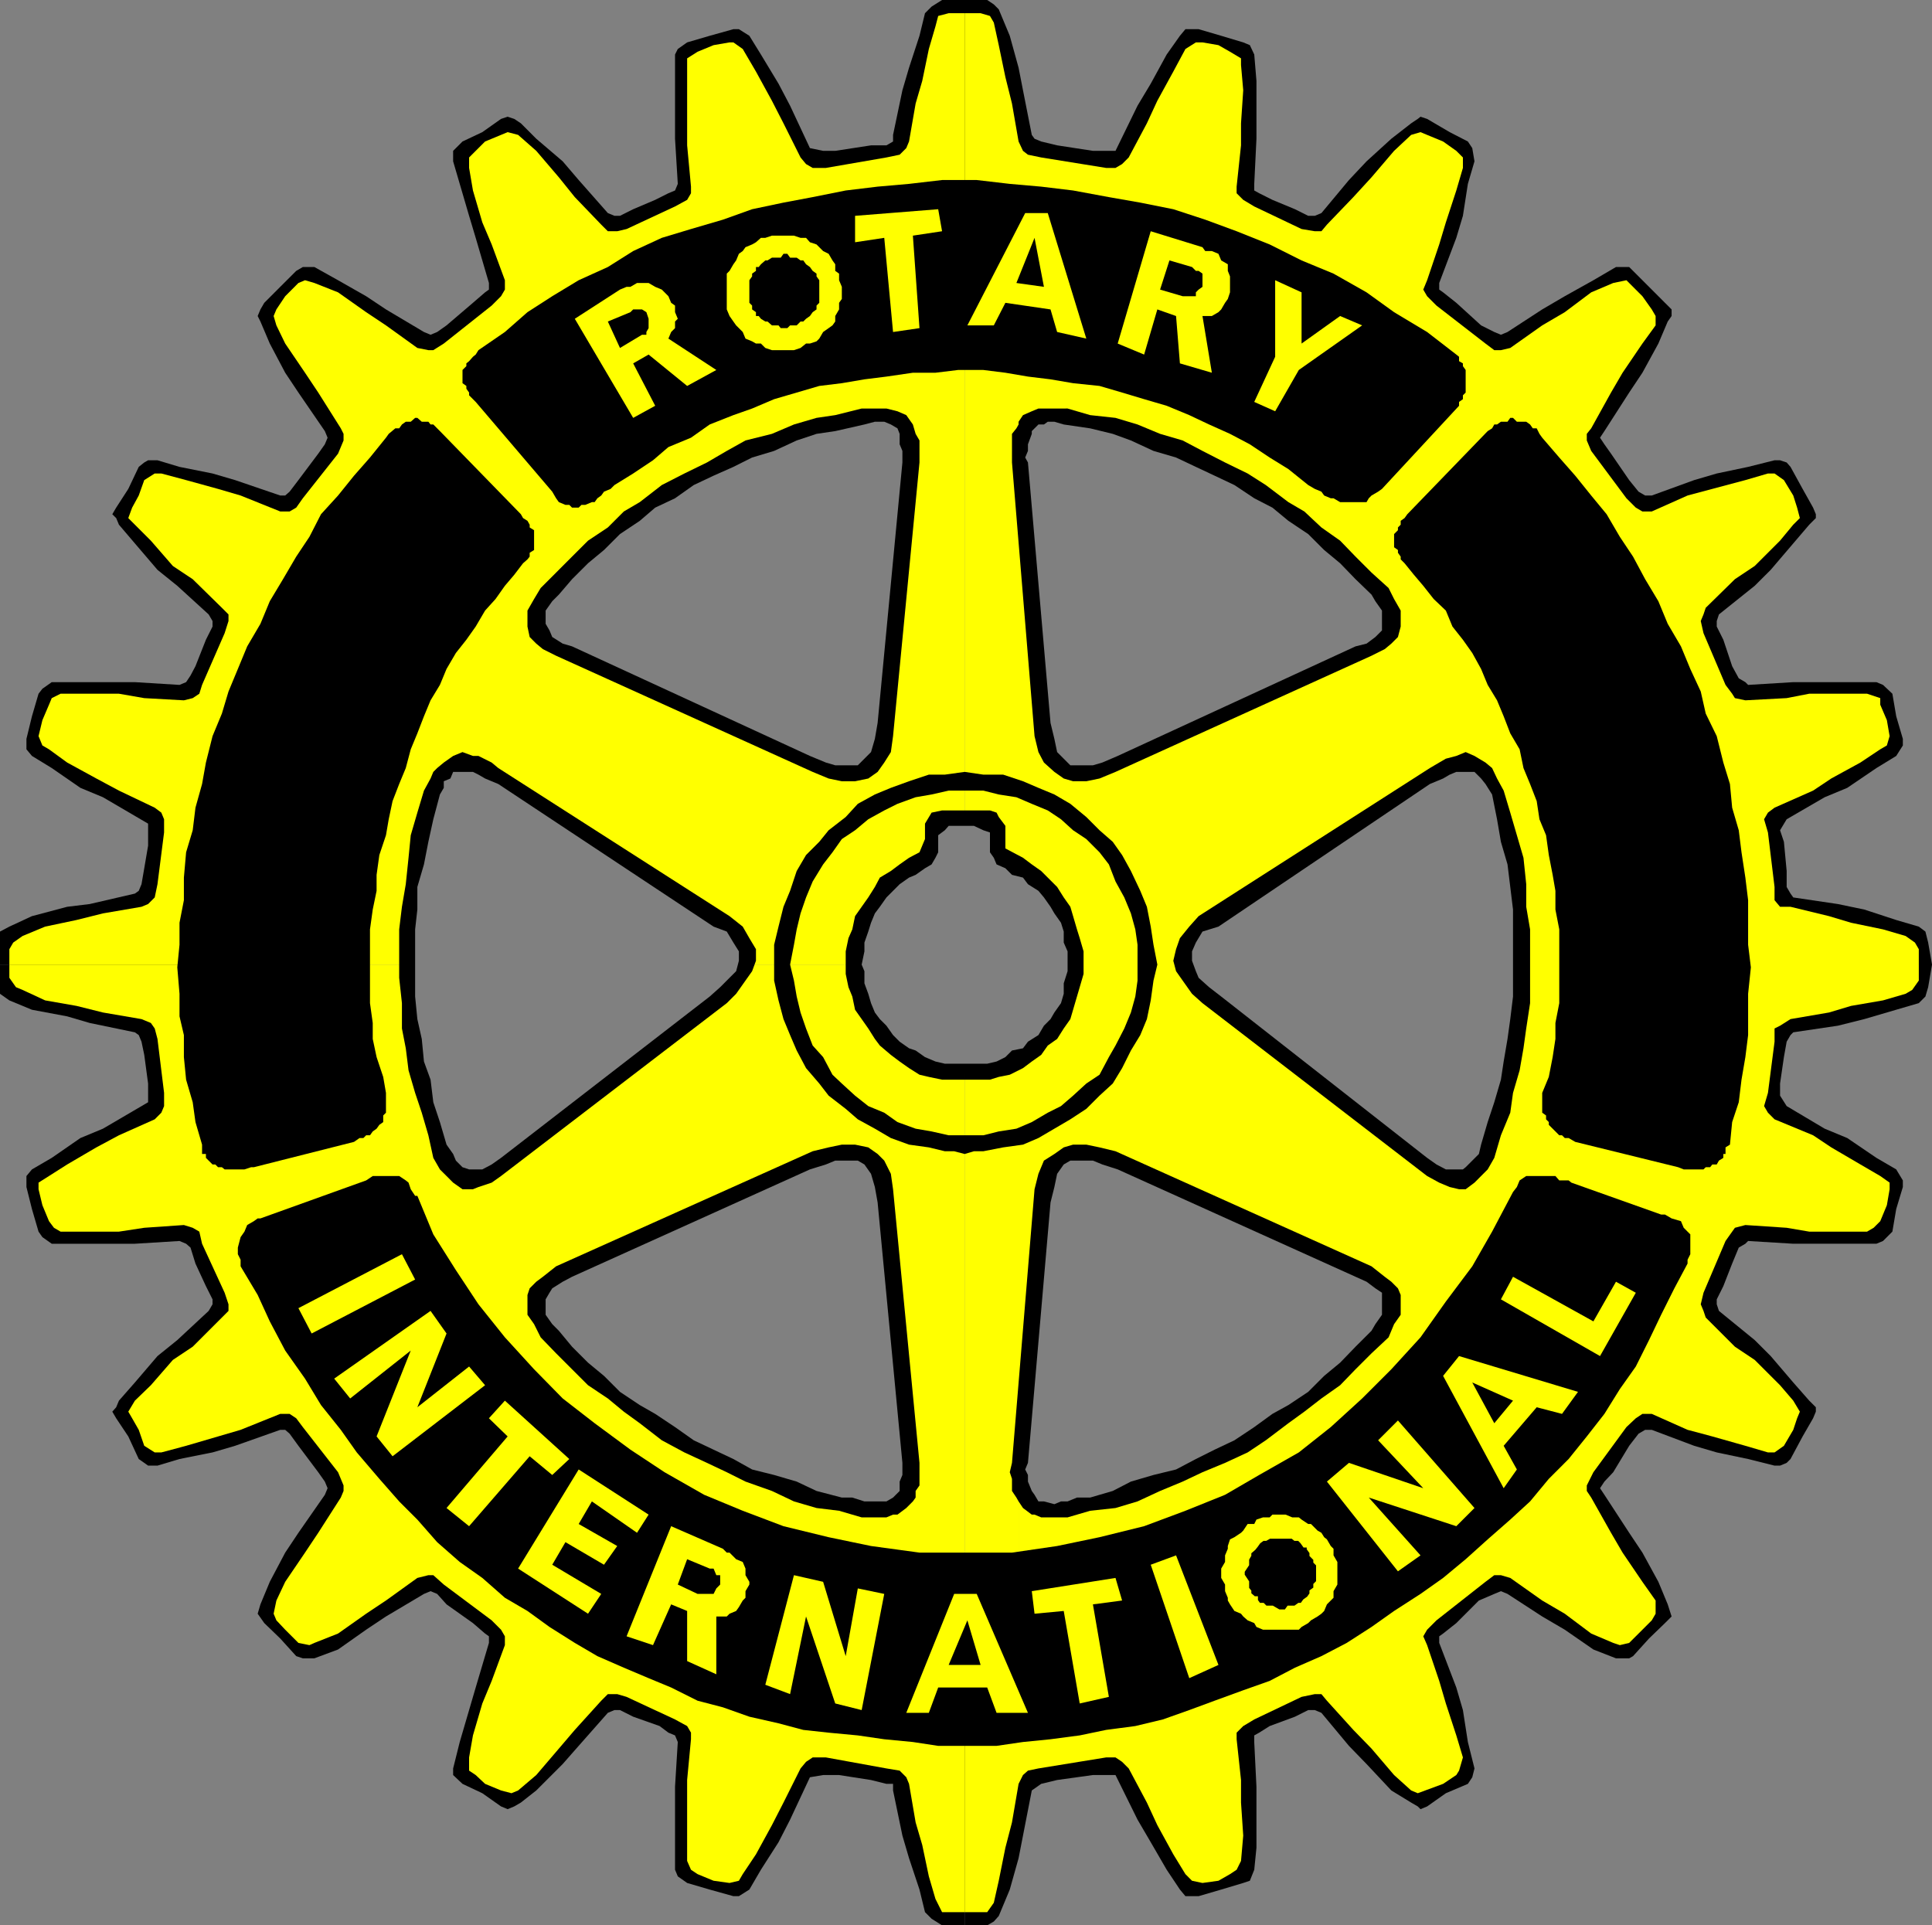 <svg xmlns="http://www.w3.org/2000/svg" width="350.898" height="349.699"><rect width="100%" height="100%" fill="#808080" stroke="none"/><path d="M175.2 0v48l-65.5 18.5-46.598 53.8-12.903 54.9H0v-6l1.7-.9 4.1-1.902 6.4-1.699 4.1-.5 8.2-1.898.7-.5.5-1.203.5-2.899.698-4.101v-4L18.7 144.8l-4.097-1.703-5.204-3.598-3.597-2.2-1-1.202v-1.899l1-4.101L7 126l.7-.902 1.698-1.2H24.5l8.102.5 1.199-.5.8-1.199L35.5 121l1.898-4.8 1.204-2.4v-1l-.704-1.202-5.699-5.2-3.597-2.898-4.102-4.8-2.898-3.4-.5-1.202-.704-.7.704-1.199 2.199-3.398 1.898-4 1-.801.7-.402h1.703l4 1.203 6 1.199 4.097 1.2 8.2 2.8h.902l.8-.7 1.598-2.1 3.602-4.802L59 80.7l.5-1.199-.5-1.2-4.8-7-2.4-3.6-2.8-5.302-1.7-4-.5-1 .5-1.199.7-1.2 2.898-2.902 2.903-2.899L55 48.5h2.102l4.296 2.398 5.102 2.903 3.602 2.398L77 60.301l1.2.5 1.198-.5 1.704-1.203L85.898 55l2.204-1.902.699-.5v-1.2L86.398 43.2l-1.199-4-1.699-5.8-1.2-4.098v-1.903L84 25.7l3.602-1.7L91 21.598l1.2-.399 1.198.399 1.204.8 2.796 2.801 4.801 4.102 2.903 3.398 5.296 6 1.204.5h1L115 38l4-1.7 2.398-1.202 1.204-.5.5-1.2-.5-8.199V9.9l.5-1 1.699-1.2 4.097-1.199 4.301-1.2h1l1.903 1.2 2.097 3.398 3.2 5.301 2.101 4 3.602 7.7 2.398.5h2.2l6.5-1h2.8l1.2-.7v-1.2l1.698-8.102 1.204-4.097L167 6.5l1-4.102 1.2-1.199L171.101 0h4.097m175.7 175.2H307l-23.3-71.7-62.4-46.8-46.1-9.9V0h4.1l1.2.8.898.9 2 4.8L185 12.3l.8 4.098 1.598 8.102.5.7 1.204.5 2.898.698 6.5 1h4.102l4-8.199 2.398-4 2.898-5.3 2.403-3.399 1-1.2h2.398l4.102 1.2 4 1.2 1.199.5.8 1.698.4 4.801v10.5l-.4 8.2v1.199l.9.5 2.402 1.203L235.199 38l2.403 1.2h1.199l1.199-.5 5-6 3.2-3.4 4.5-4.1 3.6-2.802 1.2-.8.5-.399 1.2.399L263.3 24l3.302 1.7.796 1.198.403 2.403-1.2 4.097-.902 5.801-1.199 4-3.102 8.2v1.199l.704.5L264.5 55l4.5 4.098 2.398 1.203 1.204.5 1.199-.5 6.3-4.102 4.098-2.398 5.2-2.903L293.5 48.5h2.398l.704.7 2.898 2.898L302.398 55l1.204 1.2v1.198l-.704 1-1.699 4-2.898 5.301-2.403 3.602-4.5 7-.796 1.199.796 1.2 1.204 1.698 3.296 4.801 1.704 2.102L298.8 90h1.2l7.7-2.8 4.1-1.2 5.7-1.2 4.8-1.202h1l1.2.402.7.8 2.198 4 1.903 3.4.5 1.198v.7l-1.2 1.203-2.902 3.398-4.097 4.801-2.903 2.898-6.5 5.2-.398 1.203v1l1.199 2.398 1.602 4.801 1.199 2.2 1.199.698.5.5 8.2-.5h15.1l1.2.5 1.7 1.602.698 4.098 1.204 4.101v1.2l-1.204 1.902-3.597 2.199-5.301 3.598-4.102 1.703-6.898 4-1.2 2 .7 2.097.5 5.301v2.899l.7 1.203.5.699 8.1 1.2 4.802 1 5.796 1.898 4.102 1.203 1.2.898.5 2 .698 4M175.2 349.7h4.1l1.2-.7.898-1 2-4.8 1.602-5.7.8-4.102 1.598-8.199 1.704-1.199 2.898-.7 6.5-.902h4.102l4 8.102 2.398 4.098 2.898 5 2.403 3.601 1 1.2h2.398l4.102-1.2 4-1.199 1.199-.402.8-2 .4-4V324.5l-.4-8.102V315.2l.9-.5 1.902-1.199 4.597-1.7 2.403-1.202h1.199l1.199.5 5 6 3.2 3.3 4.5 4.801 3.6 2.2 1.2.699.5.5 1.2-.5 3.402-2.399 4-1.699.796-1.2.403-1.6-1.2-4.802-.902-5.8-1.199-4.098-3.102-8.102V297.2l.704-.5 2.398-1.898 4.102-4.102 2.796-1.199 1.204-.5 1.199.5 6.3 4.098L284.2 296l5.2 3.598 4.101 1.601h2.398l.704-.398 2.898-3.203 2.898-2.797 1.204-1.203-.704-2.2-1.699-4.097-2.898-5.301-2.403-3.602-4.5-6.898-.796-1.2.796-1.202 1.602-1.7 2.898-4.8 1.704-2.2 1.199-.699H300l7.7 2.899 4.1 1.203 5.7 1.199 4.8 1.2h1l1.2-.5.7-.7 2.198-4.102 1.903-3.3.5-1.2v-.8l-1.2-1.2-2.902-3.3-4.097-4.797-2.903-2.903-6.5-5.3-.398-1.2V236l1.199-2.402 1.602-4.098 1.199-2.902 1.199-.7.5-.5 8.2.5h15.1l1.2-.5 1.7-1.699.698-4.101 1.204-4v-1.2l-1.204-2-3.597-2.097-5.301-3.602-4.102-1.699-6.898-4.102-1.2-1.898v-2.2l.7-4.8.5-2.8.7-1.2.5-.5 8.1-1.2 4.802-1.202 5.796-1.7 4.102-1.199 1.2-1.199.5-1.7.698-4.1H307.7L287.301 230l-34.102 42.7-36 22.8-42-2.402v56.601"/><path d="M175.2 303.598 99.101 276.8l-42-58.403L49 175.2H0v5.301l1.7 1.2 4.1 1.698 6.4 1.2 4.1 1.203 8.2 1.699.7.5.5 1.2.5 2.398.698 5.203v3.398L18.7 205l-4.097 1.7-5.204 3.6-3.597 2.098-1 1.2v2l1 4L7 223.699l.7 1 1.698 1.2H24.5l8.102-.5 1.199.5.8.699.899 2.902 1.898 4.098L38.602 236v.898l-.704 1.2-5.699 5.3-3.597 2.903-4.102 4.797-2.898 3.3-.5 1.2-.704.8.704 1.2 2.199 3.3L25.199 265l1 .7.7.5h1.703l4-1.2 6-1.2 4.097-1.202 8.2-2.899h.902l.8.7 1.598 2.199 3.602 4.8 1.199 1.7.5 1.203-.5 1.199-4.8 6.898L51.8 282l-2.8 5.3-1.7 4.098-.5 1.7L48 294.8l2.898 2.797 2.903 3.203 1.199.398h2.102l4.296-1.601L66.5 296l3.602-2.402L77 289.5l1.2-.5 1.198.5 1.704 1.898 4.796 3.403 2.204 1.898.699.5v1.2l-2.403 8.101-1.199 4.098-1.699 5.8-1.2 4.801v1.2L84 324l3.602 1.7L91 328.097l1.2.5 1.198-.5 1.204-.7 2.796-2.199 4.801-4.8 2.903-3.301 5.296-6 1.204-.5h1L115 311.8l4.8 1.699 1.598 1.2 1.204.5.5 1.198-.5 8.102v15.098l.5 1.203 1.698 1.2 4.097 1.2 4.301 1.198h1l1.903-1.199 2.097-3.601 3.2-5 2.101-4.098 3.602-7.7 2.398-.402h2.898l5.801.903L161 324h1.2v1.2l1.698 8.198 1.204 4.102 1.898 5.7 1 4.1 1.2 1.2 1.902 1.2h4.097v-46.102"/><path fill="#ff0" d="M175.2 2.398v63.2h-9.4v16.3l-1.198-4.097-4-2.403-9.403 1.7-18 6.5-10.597 5.203L108.5 99.398 98.2 109.7v4.801l2.8 3.398 50.7 22.301 6.5-.699 1.6-2.902 6-54.7v-16.3h9.4V148.8h-2.9l-3.1 2-.5 2.797-1.2 2.902-6.898 5.3-4.801 7-1 6.4h-18.7l-1.902-4.802-2.199-2.8L88.8 139.5l-5.3-1-2.898 1.7-1.903 3.398-2.097 10.5-2.403 12.3v8.801H1.7v-2.8l.7-1.2L4.101 170l4.097-1.7 5.7-1.202 4.8-1.2 7-1.199 1.2-.5L28.101 163l.5-2.402 1.199-9.399v-2.398l-.5-1.203-1.2-.899-6.5-3.101-4.101-2.2-5.3-2.898-3.302-2.402-1.199-.7L7 133.7l.7-2.898L8.897 128l.5-1.2L11 126h10.602l4.597.8 7.2.4 1.601-.4 1.2-.8.5-1.602L40.8 115l.7-2.2v-1.202l-1.2-1.2L35 105.2l-3.602-2.398-4-4.602-2.898-2.898-1.2-1.203.7-1.899 1.2-2.2 1-2.8 1.902-1.2H29.3l4.5 1.2 5.8 1.6 4.1 1.2 7.2 2.898h1.703L53.8 92.2l1.2-1.7 6.398-8.102 1-2.398v-1.2l-.5-1-4.097-6.5-2.403-3.6-3.597-5.302-1.602-3.3-.5-1.7.5-1.199 1.602-2.398 2.398-2.403 1.2-.5 1.703.5 4.296 1.7 5.102 3.601 3.602 2.399 5.699 4.101 2 .399h.898l1.903-1.2L89.3 55.5l1.7-1.7.7-1.202v-1.7l-2.4-6.5-1.698-4-1.704-5.8L85.2 30.5v-1.902l1.2-1.2 1.703-1.699L91 24.5l1.2-.5 1.902.5 3.296 2.898L101.5 32.2l2.898 3.602 4.801 5L110.4 42h1.703l1.699-.402 8.8-4.098 2.2-1.2.699-1.202v-1.2l-.7-7.5v-15.8l1.9-1.2 2.902-1.199 2.898-.5h.7l1.698 1.2L137.301 13l2.898 5.3 2.102 4.098 3.097 6.2 1 1.203 1.204.699H150l11-1.902 2.398-.5 1.204-1.2.5-1.199 1.199-6.898 1.199-4.102 1.2-5.8 1.198-4.098.5-1.903 1.903-.5h2.898"/><path fill="#ff0" d="M185.8 62.398V81.2l.4-3.398 1.198-1.203 2.204-1.2 7.199 1.2 7.398 1.703 7 2.398 11.301 4.5 9.8 6.5 5.302 3.602 8.199 7 6.398 8.097.5 2.403V115l-2.398 1.898-48.903 22.602-4.097 1.2-3.403-.5-1.199-.7-1.898-2.2-.5-2.402-4.5-53.699V62.4h-10.602v87.199h2.903L181 150.8l1.2 2.097-.802 2.903 9.403 6 3.597 7 1.204 6.398H215.3v-4.8l44.398-29.7L265 139l4 .5 2.898 3.598 1.204 5.703L276 161.098v14.101h72.5v-2.8l-.7-1.2-1.698-1.199-4.102-1.2-5.8-1.202-4-1.2-7-1.699h-1.9l-1-1.199v-2.402l-1.198-9.899-.704-2.398.704-1.203 1.199-.899 7-3.101 3.3-2.2 5.297-2.898 3.602-2.402 1.2-.7.5-1.699-.5-2.898-1.2-2.801v-1.2l-2.398-.8h-10.5l-4.102.8-7.5.4-1.898-.4-.5-.8-1.204-1.602-4-9.398-.5-2.2.5-1.202.403-1.2 5.3-5.199 3.598-2.398 4.602-4.602 2.398-2.898 1.2-1.203-.5-1.899-.7-2.199L324 87.2l-1.7-1.2h-1.198L317 87.2l-6 1.6-4.5 1.2-6.5 2.898h-1.7l-1.198-.699-1.704-1.699L289 81.898 288.2 80v-1.2l.8-1 3.602-6.5 2.097-3.6 3.602-5.302 2.398-3.3v-1.7L300 56.2l-1.7-2.398-2.902-2.903-2.398.5-4 1.7-4.8 3.601-4.098 2.399-5.801 4.101-1.7.399h-1.203l-1.597-1.2-8.903-6.898-1.699-1.7-.699-1.202.7-1.7 2.198-6.5 1.204-4 1.898-5.8 1.2-4.098v-1.902l-1.2-1.2-2.398-1.699-2.903-1.199L258 24l-1.7.5-3.1 2.898-4.098 4.801-3.301 3.602-4.801 5L240 42h-1.2l-2.402-.402-8.597-4.098-2-1.2-1.2-1.202v-1.2l.797-7.5v-4l.403-6-.403-4.597v-1.203l-2-1.2-2.097-1.199-2.903-.5H217.2l-1.898 1.2L213.1 13l-2.902 5.3-1.898 4.098-3.301 6.2-1.2 1.203-1.198.699h-1.704l-11.796-1.902-2.403-.5-.898-.7-.8-1.698-1.2-6.898L182.603 14l-1.204-5.8-.898-4.102-.7-1.2-1.698-.5H175.2v60h10.602M175.2 347.3h4.1l1.2-1.702.898-4 1.204-6L183.8 331l1.199-7 .8-1.602.9-.8 1.902-.399 12.296-2h1.704l1.199.801 1.199 1.2 3.3 6.198 1.9 4.102 2.902 5.3 2.199 3.598 1.199 1.2 1.898.402 2.903-.402 2.097-1.2 1.204-.8.796-1.598.403-4.602-.403-6v-4.097l-.796-7.403V314.7l1.199-1.199 2-1.2 8.597-4.1 2.403-.5h1.2l1 1.198 4.8 5.301 3.302 3.399 4.097 4.8 3.102 2.801 1.199.5 4.602-1.699 2.398-1.602.5-.8.7-2.399-1.2-4-1.898-5.8-1.204-4.098-2.199-6.5-.699-1.602.7-1.199 1.698-1.7 8.903-7 1.597-1.202h1.204l1.699.5 5.8 4.101 4.098 2.399L289 296.7l4 1.7 1.2.402 1.698-.403 2.403-2.398 1.699-1.7.7-1.202V290.7l-2.4-3.398-3.6-5.301-2.098-3.602L289 272l-.8-1.2v-1l1.198-2.402 6-8.199 1.704-1.601 1.199-.797H300l6.5 2.898 4.5 1.2 6 1.699 4.102 1.203h1.199l1.699-1.203 1.7-2.899.698-2.101.5-1.2-1.199-2-2.398-2.8-4.602-4.598-3.597-2.402-5.301-5.297-.403-1.203-.5-1.2.5-2.097 4-9.403 1.204-1.699.5-.699 1.898-.5 7.5.5 4.102.7h10.5l1.199-.7 1.199-1.2 1.2-2.902.5-2.898v-1.2l-1.7-1.202-3.602-2.098-5.296-3.102-3.301-2.199-7-2.898-1.2-1.203-.703-1.2.704-2.398 1.199-9.3v-2.4l1-.5 1.898-1.202 7-1.2 4-1.199 5.801-1 4.102-1.199 1.199-.7 1.199-1.702v-2.899H276l-1.2 17.602-4.6 15.097-4 6.5-4.802-1.199-44.898-34.601-1.2-3.399h-19.698l-.704 3.399-2.199 6.5-4.097 5.3-2.801 2.403-4.801 1.597-5.8.801v90.2h9.8v-18l4.602-51.801 1.199-2.399 1.898-2.898 3.403-1.203 5.296 1.203L251 232.8l1.7 3.597-.5 4.102-3.098 3.598L240 252.3l-14.2 9.797-11.5 5.3L202.603 272l-9.403 2.398-4.597-.5-1.903-.699-.898-2.398-.801-3.403v18h-9.8v61.903"/><path fill="#ff0" d="M1.7 175.2h72.5l.402 12.3 1.199 6.898 3.597 13.5 2.903 4.5 2.398 2 5.301-2 40.8-30.699 3.4-4.101 1.198-2.399h19.403l2.199 8.7 4.8 6 7.4 4.5 6 .8v92.602h-10.098v-20.403L161 216l-1.2-3.602-2.1-2.8-4.098-.5-4.801 1.203L101 231.898l-2.398.903-1.204 4.797L98.2 240l9.301 9.2 11.102 8.8 8.597 5.8 10.602 4.798 12.699 4.101 9.3 1.7 3.598-1.7 1.704-5.3V287.8H175.2v59.5h-4.097l-1.204-2.403-1.199-4.097-1.199-5.703-1.2-4.098-1.198-7-.5-1.2-1.204-1.202-2.398-.399-11-2h-2.398l-1.204.801-1 1.2-3.097 6.198-2.102 4.102-2.898 5.3-2.403 3.598-.699 1.2-1.699.402-2.898-.402-2.903-1.2-1.199-.8-.7-1.598v-14.7l.7-7.402V314.7l-.7-1.199-2.198-1.2-8.801-4.1-1.7-.5h-1.703l-1.199 1.198-4.8 5.301-2.899 3.399-4.102 4.8-3.296 2.801-1.204.5-1.898-.5-2.899-1.2-1.704-1.602-1.199-.8v-2.399l.7-4 1.703-5.8L89.3 305.3l2.398-6.5v-1.602L91 296l-1.7-1.7-8.698-6.5-1.903-1.702h-.898l-2 .5-5.7 4.101-3.601 2.399-5.102 3.601-4.296 1.7-.903.402-2-.403L51.801 296l-1.602-1.7-.5-1.202.5-2.399 1.602-3.398L55.398 282l2.403-3.602L61.898 272l.5-1.2v-1l-1-2.402L55 259.2l-1.2-1.601-1.198-.797h-1.704l-7.199 2.898-4.097 1.2-5.801 1.699-4.5 1.203h-1.2l-1.902-1.203-1-2.899L24 257.598l-.7-1.2 1.2-2 2.898-2.8 4-4.598L35 244.598l5.3-5.297 1.2-1.203v-1.2l-.7-2.097-4.1-8.903-.5-2.199L35 223l-1.602-.5-7.199.5-4.597.7H11l-1.2-.7-.902-1.2-1.199-2.902L7 216v-1.2l1.898-1.202L12.2 211.5l5.301-3.102 4.102-2.199 6.5-2.898 1.199-1.203.5-1.2V198.5l-1.2-9.8-.5-1.9-.703-1-1.699-.702-7-1.2-4.8-1.199-5.7-1-4.097-1.898-1.204-.5-1.199-1.703v-2.399"/><path d="m95 102.3-1.602 2.098-1.699 2L90 108.801l-1.898 2.097-1.704 2.903-1.699 2.398-1.898 2.399-1.7 2.902-1.203 2.898L78.2 127.2l-1.2 2.898-1.2 3.101-1.198 2.899-.903 3.402-1.199 2.898-1.2 3.102-.698 3.3-.5 2.9-1.204 3.6-.5 3.598v2.903l-.699 3.398-.5 3.602v13.398l.5 3.602v2.898l.7 3.301 1.203 3.598.5 2.902v3.598l-.5.5v1.203l-.704.5-.5.699-.699.5-.5.7H66.5l-.5.5h-.7l-1 .698L46.103 212h-.5l-1.204.398h-3.597l-.5-.398h-.7l-.5-.5h-.5l-.703-.7-.5-.5v-.702H36.7v-1.7l-1.199-4.097-.5-3.602-1.2-4.101-.402-4.098v-4l-.796-3.402V180.5l-.403-4.8.403-4.102v-4l.796-4.098v-4.102l.403-4.597 1.199-4 .5-4.102 1.2-4.3.698-3.899 1.204-4.8 1.699-4.102 1.199-4 1.7-4.098 1.698-4.102 2.403-4.097L49 109.199l2.398-4 2.403-4.101 2.398-3.598 2.102-4.102L61.398 90l2.903-3.602 2.898-3.3 2.903-3.598.5-.7 1.199-1h.699l.5-.702.7-.5h.902l.796-.7h.403l.8.7h1.2l.398.5h.5l.7.703.5.5 14.703 15.097.398.7.8.5.4.703v.5l.8.5v3.597l-.8.5v.7l-.4.5-.8.703m-8.102-38.703L91.7 60.3l4.102-3.602 4.5-2.898 4.8-2.903 5.297-2.398L115 45.598l5.2-2.399 5.3-1.601 5.8-1.7L136.603 38l5.699-1.2 5.3-1 6-1.202 5.797-.7 5.704-.5 6-.699h6.296l6 .7 5.704.5 5.796.699 6.5 1.203 5.704 1 6 1.199 5.796 1.898L224.602 42l6 2.398 5.796 2.903 5.801 2.398 6 3.399 5 3.601 6 3.602 5.301 4.097.5.403v.797l.7.402v.5l.5.7v4.1l-.5.5v.7l-.7.5v.7l-14 15.1-.7.5-1.198.7-.5.5-.403.7h-4.8l-1.2-.7h-.5L240.5 90l-.5-.7-1.2-.5-1.198-.702L234 85.199l-3.398-2.101L227 80.699l-3.602-1.898-3.796-1.703-3.602-1.7-4.102-1.699-4.097-1.199-4-1.2-4.102-1.202-4.8-.5-4.098-.7-4.102-.5-4.097-.699-4-.5H174l-4.102.5h-4.097l-4.801.7-4 .5-4.102.699-4.097.5-4.102 1.203-4.097 1.199-4 1.7-3.403 1.198-4.3 1.7L125.5 79.5l-4.102 1.7-2.796 2.398L115 86l-3.398 2.098-.704.703-1.199.5-.5.699-.699.5-.5.7h-.5l-1.2.5h-.698l-.5.5h-1.204l-.5-.5h-.699l-1.199-.5-.5-.7-.7-1.2L86.399 73 85.2 71.8v-.5l-.5-.702v-.5l-.699-.5v-2.399l.7-.699V66l.5-.402.698-.797.5-.403.5-.8M255.102 102.3l1.699 2.098 1.699 2 1.898 2.403 2.204 2.097 1.199 2.903 1.898 2.398 1.7 2.399L269 121.5l1.2 2.898 1.698 2.801 1.204 2.899 1.199 3.101 1.699 2.899.7 3.402 1.198 2.898 1.204 3.102.5 3.3 1.199 2.9.5 3.6.699 3.598.5 2.903v3.398l.7 3.602v13.398l-.7 3.602v2.898L282 192l-.7 3.598-1.198 2.902v3.598l.699.5v.703l.5.5v.5l1.898 1.898h.5l.5.5h.7l1.203.7L304.8 212l1 .398h3.597l.403-.398h.8l.399-.5h.8l.4-.7.8-.5v-.702h.398v-1.2l.801-.5.403-4.097 1.199-3.602.5-4.101.7-4.098.5-4v-7.5l.5-4.8-.5-4.102V163.5l-.5-4.102-.7-4.597-.5-4-1.198-4.102-.403-4.3L313 138.5l-1.2-4.8-2-4.102-.902-4L307 121.5l-1.7-4.102-2.402-4.097-1.699-4.102-2.398-4-2.2-4.101L294.2 97.5l-2.398-4.102L289 90l-2.898-3.602-2.903-3.3-3.097-3.598-.5-.7-.5-1h-.704l-.5-.702-.699-.5H275.5l-.7-.7h-.5l-.5.7h-1.198l-.704.5h-.5L271 77.8l-.8.5-14.598 15.097-.5.7-.704.5v.703l-.5.5v.5l-.698.7v2.398l.7.5v.5l.5.7v.5l.703.703M75.8 217.2h-.402l-.796-1.2-.403-1.2-.5-.402-1.199-.8h-4.8l-1.2.8-19.2 6.903h-.5l-.698.5-1.204.699-.5 1.2-.699 1-.5 1.898v1.203l.5 1V230l3.102 5.2L49 240l2.8 5.3 3.598 5.098 2.903 4.801 3.597 4.5 2.903 4.102 4.097 4.797 3.602 4.101L75.8 276l3.598 4.098 4.102 3.601 4.102 2.899 4.097 3.601 4.102 2.399 4 2.902 4.597 2.898 4.102 2.403 4.8 2.097 4.5 1.903 4.098 1.699 4.801 2.398 4.602 1.2 4.8 1.703 5.297 1.199 4.5 1.2 4.602.5 5.3.5 4.802.698 5.199.5 4.597.7H181l4.8-.7 5-.5 5.302-.699 4.796-1 5.301-.699 5-1.2 4.801-1.702 4.602-1.7L225.8 307l4.8-1.7 4.598-2.402 4.801-2.097 4.602-2.403 4.5-2.898 4.097-2.902L258 289.5l4.102-2.902 4.097-3.399 4-3.601 4.102-3.598 3.597-3.3 3.403-4.102 3.597-3.598 3.301-4.102 3.2-4.097 2.8-4.5 2.903-4.102 2.398-4.8 2.2-4.598 2.402-4.801 2.398-4.5v-.7l.5-1v-3.6l-1.2-1.2-.5-1.2-1.698-.5-1.204-.702h-.699l-16.3-5.797-.5-.403h-1.7l-.699-.8h-5.3l-1.2.8-.5 1.2-.7.902-3.8 7.2-3.602 6.3-4.796 6.398-4.602 6.5-5.3 5.801-5.302 5.301-5.699 5.2-5.8 4.6-7.2 4.098-6.199 3.602-7.2 2.898-7.5 2.801-8.1 2-7.7 1.602-8.2 1.199H167l-8.8-1.2-7.7-1.6-8.2-2-7.402-2.802-7-2.898-7.199-4.102-6.199-4.097-6.5-4.801-5.8-4.5-5.2-5.3-5.3-5.802-4.802-6-4.097-6.199-4.102-6.5-2.898-7"/><path fill="#ff0" d="m104.398 57.898 8.204-5.3 1.199-.5h.699l1.2-.7h2.1l1.2.7 1.2.5.5.5.698.703.5 1.199.704.5v1.2l.5 1.198-.5.5v1.2l-.704.703-.5 1.199 8.704 5.7-5.301 2.898-7-5.7L115 66l4 7.7-4 2.198-10.602-18M142.3 42.8h1.9l1.198.4h1l.704.8 1.199.398 1.199 1.2 1 .5.7 1.203.5.699v1.2l.698.5v1.198l.5 1.2V54.3l-.5.699v1.2l-.699 1.198v1l-.5.7-.699.5-1 .703-.7 1.199-.5.5-1.198.398h-.704l-1 .801-1.199.399h-4L139 63.199l-.8-.8h-.9l-.698-.399-1.204-.5-.5-1.2-.699-.702-.5-.5-.5-.7-.699-1-.5-1.199v-6.5l.5-.5.7-1.199.5-.7.5-1.202.698-.5.5-.7 1.204-.5.699-.398.898-.8H139l1.2-.4h2.1m18.302.4-5.301.8v-4.8l15.097-1.2.704 4-5.301.8L167 59.599l-4.8.703-1.598-17.102M192 60.3l-1.2-4.1-8.198-1.2-2.102 4.098h-4.8l10.5-20.399h4.1l7 22.801-5.3-1.2M209 42l9.398 2.898.5.7h1.204l1.199.5.5 1.203L223 48v1.2l.398 1v2.898L223 54.3l-.5.699-.7 1.2-.5.5-1.198.698h-1.704l1.704 10.301L214.3 66l-.7-8.602-3.4-1.198-2.398 8.2-4.801-2L209 42m34.398 15.398 4 1.7-11.5 8.101-4.296 7.5L227.8 73l3.8-8.2V50.899l4.797 2.2v9.3l7-5M73 227.8l2.398 4.598-18.796 9.801-2.403-4.601L73 227.8m5.2 10.298 2.902 4.101-5.301 13.399 9.398-7.399 2.903 3.399L71.3 264.5l-2.903-3.602 6.204-15.597-11 8.699-2.903-3.602 17.5-12.3m14.002 22.8-3.4-3.3 2.9-3.2L103.397 265l-3.097 2.898-4.102-3.398-11 12.7-4.097-3.302 11.097-13m12.904 6 12.699 8.2-2.102 3.3-8.199-5.699-2.398 4.102 7 4-2.403 3.398-7-4.101-2.398 4.101 8.898 5.301-2.398 3.598-12.7-8.2 11-18m16.797 10.302 9.403 4.1.699.7h.5l1.2 1.2 1.198.5.5 1.198v1.2l.704 1.203v.5l-.704 1.199v1.2l-.5.5-.699 1.198-.5.7-1.199.5-.5.5h-1.898v10.5l-5.301-2.399v-9.101l-2.903-1.2-3.296 7.403-4.801-1.602 8.097-20m22.302 8.899 5.3 1.203 4.102 13.5L155.8 288.5l4.8 1-4.101 21.098-4.8-1.2-5.302-15.8-2.898 14.101L139 306l5.2-19.902m36.8 25-1.7-4.598h-8.902l-1.699 4.598h-4.097L173.3 289.5h4.097l9.301 21.598H181m12.2-18.5-5.302.5-.5-4.098 15.204-2.402 1.199 4.101-5.301.7 2.898 16.8-5.296 1.2-2.903-16.801M209 284.2l4.602-1.7 7.699 19.898-5.301 2.403-7-20.602m23.3-9.101h1.2l1.2.5h1.198l.5.402 1.204.8h.5l1.199 1.2.699.398.5.801.5.399.7 1.203.5.5v1.199l.698 1.2v4.1l-.699 1.2v1.2L241 291.397l-.5 1.2-.5.5-.7.5-1.198.703-.5.5-1.204.699-.5.5h-6.5l-1.199-.5-.398-.7-1.2-.5-.8-.702-.403-.5-1.199-.5-.8-1.2-.399-.699v-.5l-.5-1.199v-1.2l-.7-1.202v-1.7l.7-1.199V282.5l.5-1.2v-.5l.398-1.202.801-.399 1.2-.8.402-.399.8-1.2h1.2l.398-.8 1.2-.402h1.203l.5-.5h1.199m8.699-6 4-3.399 13.5 4.602-8.2-8.703 3.598-3.598 13.903 15.898-3.301 3.301L248.602 272 258 282.5l-4.102 2.898-12.898-16.3m42.7-12.298-4.598-1.202-6 7 2.398 4.3-2.398 3.403-11-20.403 2.898-3.597 21.602 6.5-2.903 4M272.602 236l2.199-4.102L289.398 240l4.102-7.2 3.602 2-6.5 11.5-18-10.3"/><path d="M142.3 46.098h.7l.5.703h1.2l.698.5h.5l.5.699.704.5.5.7.699.5v.5l.5.698V55l-.5.5v.7l-.7.5-.5.698-.703.5-.5.5h-.5l-.699.7H143.5l-.5.5h-1.2l-.402-.5H140.2l-.8-.7h-.4l-.8-.5-.4-.5h-.5V56.7l-.698-.5v-.7l-.5-.5v-4.102l.5-.699v-.5l.699-.5V48.5h.5l.398-.5.801-.7h.398l.801-.5h1.602l.5-.702m70.097 1.202-1.699 5.298 4.102 1.203h2.398v-.703l.5-.5.7-.5v-2.399l-.7-.5h-.5l-.699-.699-4.102-1.2m-102 11.098 2.204 4.801 4-2.398h.796v-.5l.403-.703v-1.7l-.403-1.199-.796-.5H115l-.5.5-4.102 1.7m79.204-6.301-1.704-8.899-3.296 8.2zM232.3 279.2h2.4l.5.398h.698l.5.5.5.703h.704v.5l.5.699v.5l.699.7v.5l.5.5v3.1l-.5.5v.7l-.7.5v.5l-.5.7-.703.5-.5.698h-.5l-.699.5H234l-.5.7h-1.2l-1.198-.7h-1.204l-.5-.5h-.699l-.5-.699v-.5h-.398L227 289.5v-.5l-.398-.5v-1.2l-.801-1.202v-.7l.8-1.199v-1l.399-.699v-.5l.8-.7.4-.5.5-.702.698-.5h.5l.704-.399h1.699"/><path fill="none" stroke="#ff0" stroke-miterlimit="10" stroke-width=".544" d="M232.3 279.2h2.4l.5.398h.698l.5.5.5.703h.704v.5l.5.699v.5l.699.7v.5l.5.5v3.1l-.5.5v.7l-.7.5v.5l-.5.7-.703.5-.5.698h-.5l-.699.5H234l-.5.7h-1.2l-1.198-.7h-1.204l-.5-.5h-.699l-.5-.699v-.5h-.398L227 289.5v-.5l-.398-.5v-1.2l-.801-1.202v-.7l.8-1.199v-1l.399-.699v-.5l.8-.7.4-.5.5-.702.698-.5h.5l.704-.399zm0 0"/><path d="m178.102 302.398-2.403-8.097-3.398 8.097zm96.698-48-7.402-3.3 4 7.402zm-150 28.802-1.698 4.6 3.597 1.7h2.903l.5-1 .699-.7v-1.702h-.7l-.5-1.2h-.703l-4.097-1.699m50.399-73.601 1.698-.5h1.704l3.597-.7 3.602-.5 2.8-1.199 5.797-3.398 2.903-1.903 2.398-2.398 2.403-2.2 1.699-2.8 1.597-3.2 1.704-2.8 1.199-2.902.699-3.399.5-3.601.7-2.899-.7-3.601-.5-3.297-.7-3.602-1.198-2.898-1.704-3.602-1.597-2.898-1.7-2.403-2.402-2.097-2.398-2.403-2.903-2.398-2.898-1.7-2.898-1.202-2.801-1.2-3.602-1.199h-3.597l-3.403-.5-3.597.5h-2.903l-3.597 1.2-3.301 1.199-2.903 1.203-3.097 1.699-2.2 2.398-3.101 2.403-1.7 2.097-2.402 2.403-1.699 2.898-1.199 3.602-1.2 2.898-.902 3.602-.796 3.297v6.5l.796 3.601.903 3.399L143.5 188l1.2 2.8 1.698 3.2 2.403 2.8 1.699 2.2 3.102 2.398 2.199 1.903 3.097 1.699 2.903 1.7 3.3 1.198 3.598.5 2.903.7h1.699l1.898.5v-3.399h-2.898l-3.102-.699-2.898-.5-3.301-1.2-2.398-1.702-2.903-1.2-2.398-1.898-2.403-2.2-1.699-1.6-1.699-3.2-1.898-2.102-1.204-3.097-1-2.903L144.7 181l-.5-2.902-.699-2.899.7-3.601.5-2.797.698-2.903 1-2.898 1.204-2.902L149.5 157l1.7-2.2 1.698-2.402 2.403-1.597 2.398-2 2.903-1.602L163 146l3.3-1.2 2.9-.5 3.1-.702h6.302l2.796.703 3.204.5 2.796 1.199 2.903 1.2 2.398 1.6 2.2 2 2.402 1.598 2.398 2.403 1.7 2.199 1.203 3.098 1.597 2.902 1.2 2.898.8 2.903.403 2.797v6.5l-.403 2.902-.8 2.898-1.2 2.903-1.597 3.097-1.204 2.102-1.699 3.2-2.398 1.6-2.403 2.2-2.199 1.898-2.398 1.2-2.903 1.703-2.796 1.199-3.204.5-2.796.7h-3.403v3.398"/><path d="M175.2 196.098v-2.899h4.1l1.7-.398 1.602-.801 1.199-1.2 2-.402.898-1.199 1.903-1.199 1-1.7 1.199-1.202.699-1.2 1.2-1.699.5-1.699v-1.902l.698-2.2v-3.597l-.699-1.602v-2l-.5-1.601-1.199-1.7-.7-1.199-1.198-1.699-1-1.2-1.903-1.202-.898-1.2-2-.5-1.2-1.199L181 157l-.5-1.2-.7-1v-3.6l-1.198-.4-1.704-.8h-4.597l-.7.8-1.203.9v3.1l-.5 1-.699 1.2-1.199.7-1.7 1.198-1.198.5-1.704 1.2-1.199 1.203L161 163l-1.2 1.7-.902 1.198-.699 1.7-.5 1.601-.699 2v1.602l-.5 2.398.5 1.2v2.199l.7 1.902.5 1.7.698 1.698.903 1.2L161 186.3l1.2 1.699 1.198 1.2 1.704 1.198 1.199.403L168 192l1.898.8 1.704.4h3.597v2.898h-4.097l-2.403-.5-1.699-.399-1.898-1.199-1.704-1.2-1.597-1.202-2-1.7-.903-1.199-1.199-1.898-1.199-1.703-1.2-1.7-.5-2.398-.698-1.7-.5-2.402v-4.097l.5-2.403.699-1.597.5-2.403 2.398-3.398 1.2-1.902.902-1.7 2-1.199 1.597-1.199 1.704-1.2 1.898-1 .5-1.202.5-1.2v-2.8l1.2-2 1.902-.399h8.699l1.199.399.398.8 1.204 1.602v4.098l3.199 1.703 1.597 1.199 1.704 1.2 2.898 2.898 1.2 1.902 1.198 1.7.5 1.698.704 2.403.5 1.597.699 2.403v4.097l-.7 2.403-.5 1.699-.703 2.398-.5 1.7-1.199 1.703-1.199 1.898-1.7 1.2-1.198 1.699-1.704 1.203-1.597 1.199-2.403 1.2-2 .398-1.597.5h-4.602M191.5 74.2v2.398l1.7.5 4.8.703 4.102 1L205.398 80l4.102 1.898 4.102 1.2 3.597 1.703 3.403 1.597 3.597 1.7 3.602 2.402 3.3 1.7L234 94.597 237.602 97l2.898 2.898 2.898 2.403 2.801 2.898 2.903 2.801.699 1.2 1.199 1.698v3.602l-1.2 1.2-1.6 1.198-2 .5-43.2 19.903-2.8 1.199-1.7.5h-4.102l-1.199-1.2-1.199-1.202-.5-2.399-.7-2.898L186.7 84l-.5-.902.5-1.2V80.7l.698-1.898v-.5l1.204-1.203h1l.699-.5h1.199V74.2h-2.898l-1.204.5-1.597.7-.801 1.199v.5l-.398.703-.801 1V84l4.097 49.7.704 2.898 1 1.902 1.898 1.7 1.7 1.198 1.698.5h2.403l2.398-.5 2.903-1.199 46.5-21.101 2.398-1.2 1.2-1 1.198-1.199.5-1.898v-2.903l-1.199-2.097-1-2-3.097-2.801-2.903-2.902-2.8-2.899L240 95.801l-3.102-2.903L234 91.2l-4.102-3.101L226.602 86l-4.102-2-4.102-2.102L214.801 80l-4.102-1.2-4.097-1.702-4-1.2-4.602-.5-4.102-1.199H191.5M186.7 265.7l-.5 1.198.5 1v1.2l.698 1.703.5.699.704 1.2h1l1.898.5 1.2-.5v2.898h-3.598l-1.204-.5h-.5l-1.597-1.2L185 272.7l-.398-.699-.801-1.2v-2.202l-.403-1.2.403-1.699 4.097-49.7.704-2.8 1-2.4 1.898-1.202 1.7-1.2 1.698-.5h2.403l2.398.5 2.903.7 46.5 20.902 2.398 1.898 1.2.903 1.198 1.199.5 1.2v3.6l-1.199 1.7-1 2.398-3.097 2.903-2.903 2.898-2.8 2.899L240 254l-3.102 2.398L234 258.5l-4.102 3.098-3.296 2.203-4.102 1.898-4.102 1.7-3.597 1.699-4.102 1.703-4.097 1.898-4 1.2-4.602.5-4.102 1.199H192.7v-2.899h1.2l1.703-.699H198l4.102-1.2 3.296-1.702 4.102-1.2 4.102-1 3.597-1.898 3.403-1.7 3.597-1.702 3.602-2.399 3.3-2.398 2.899-1.602 3.602-2.398 2.898-2.903 2.898-2.398 2.801-2.902 2.903-2.899.699-1.199 1.199-1.7v-4l-1.2-.8-1.6-1.2-2-.902-43.2-19.5-2.8-.898-1.7-.7h-4.102l-1.199.7-1.199 1.7-.5 2.398-.7 2.8-4.1 47.301M167 84v-4l-.7-1.2-.5-1.702-1.198-1.7L163 74.7l-2-.5h-4.5l-4.8 1.2v2.9l5.3-1.203 1.898-.5h1.704l1.199.5L163 77.8l.398 1v1.898l.5 1.2V84l-4.5 47.3-.5 2.9-.699 2.398L157 137.8l-1.2 1.2h-4.1l-1.7-.5-2.898-1.2-43.204-19.902-1.699-.5-1.898-1.199-.5-1.199-.7-1.2v-2.402l1.2-1.699L101.5 108l2.398-2.8 2.903-2.9 2.898-2.402L112.602 97l3.597-2.402L119 92.199l3.602-1.699L126 88.098l3.602-1.7 3.597-1.597 3.403-1.703 4-1.2L144.699 80l3.602-1.2 3.398-.5v-2.902l-3.398.5-4.102 1.2-4 1.703L135.4 80l-3.4 1.898L128.398 84l-4.097 2-4.102 2.098-4 3.101-2.898 1.7-2.903 2.902-3.597 2.398-2.903 2.899L101 104l-2.8 2.8-1.2 2-1.2 2.098v2.903l.4 1.898 1.198 1.2 1.204 1 2.398 1.199 46.602 21.101 2.898 1.2 2.398.5h2.403l2.398-.5 1.7-1.2 1.203-1.699 1.199-1.902.398-2.899L167 84m0 181.7v4.1l-.7 1v1.2l-.5.7-1.198 1.198-1.602 1.2h-.8l-1.2.5h-2.102v-2.899H161l1.2-.699 1.198-1.2v-1.702l.5-1.2V265.7l-4.5-47.3-.5-2.801-.699-2.399-1.199-1.7-1.2-.7h-4.1l-1.7.7-2.898.898-43.204 19.5-1.699.903-1.898 1.199-.5.8-.7 1.2v2.8l1.2 1.7 1.199 1.2 2.398 2.898 2.903 2.902 2.898 2.398 2.903 2.903 3.597 2.398 2.801 1.602 3.602 2.398 3.398 2.399 3.602 1.703 3.597 1.699 3.403 1.898 4 1 4.097 1.2 3.602 1.703 4.597 1.199h1.903l2.199.7h1.898v2.898H156.5l-4.102-1.2-4.097-.5-4.102-1.199-4-1.898-4.8-1.703-3.399-1.7-3.602-1.699-4.097-1.898-4.102-2.203-4-3.098-2.898-2.102-2.903-2.398-3.597-2.402-2.903-2.899-2.898-2.898-2.8-2.903L97 240.5l-1.2-1.7v-3.6l.4-1.2 1.198-1.2 1.204-.902L101 230l46.602-20.902 2.898-.7 2.398-.5h2.403l2.398.5 1.7 1.2 1.203 1.203 1.199 2.398.398 2.801L167 265.7M90.5 142.398V139.5l-1.2-1-2.402-1.2h-1L84 136.599l-1.7.703-1.698 1.199-1.204 1-.699.7-.5 1.198-1.199 2.2-1.2 4-1.198 4.101-.403 4.102-.5 4.797L73 164.7l-.5 4.102v8.797l.5 4.601v4.602l.7 3.597.5 4 1.198 4.102 1.204 3.598 1.199 4.101.898 4.102 1.2 2.097 1.203 1.2L82.3 214.8 84 216h1.898l1-.402 2.403-.797L91 213.598l41-31.399 1.7-1.699 1.698-2.402 1.204-1.7.699-1.898v-2.102l-1.2-2-1.203-2.097-2.398-1.903-42-26.898v2.898l39.102 25.903 2.398.898 1.2 2 1 1.602v1.699l-.5 1.898-1.2 1.2-1.7 1.703-1.902 1.699L91 210.3l-1.7 1.2-1.698.898h-2.403L84 212l-1.2-1.2-.5-1.202-1.198-1.7-1.204-4.097-1.199-3.602-.5-4.101L77 192.8l-.398-4.102-.801-3.601-.403-4.098v-12.2l.403-3.6v-4.102L77 157l.8-4.102.9-4.097 1.198-4.5.704-1.203v-1.2l1.199-.5.5-1.199h3.597l1 .5 1.204.7 2.398 1m169.2-.001V139.5l1.698-1 1.204-.7 1.898-.5 1.7-.702 1.6.703 2 1.199 1.2 1 .898 1.898 1.204 2.2 1.199 4 2.398 8.203.5 4.797v4.101l.7 4.102v13.398l-.7 4.602-.5 3.597-.699 4-1.2 4.102-.5 3.598-1.698 4.101-1.204 4.102-1.199 2.097-1.199 1.2-1.2 1.203-1.6 1.199H265l-1.7-.402-1.902-.797-2.199-1.203-40.8-31.399-1.899-1.699-1.7-2.402-1.198-1.7-.5-1.898.5-2.102.699-2 1.699-2.097 1.7-1.903 42-26.898v2.898l-38.4 25.903-2.902.898-1.199 2-.699 1.602v1.699l.7 1.898.5 1.2 1.902 1.703L221.8 181l37.398 29.3 1.7 1.2 1.703.898h3.097l.5-.398 2.403-2.402.398-1.7 1.2-4.097 1.198-3.602 1.204-4.101.5-3.297.699-4.102.5-3.601.5-4.098v-15.8l-.5-4.102-.5-4.098-1.2-4.102-.703-4.097-.898-4.5-1.2-1.903-.8-1-1.2-1.199h-3.3l-1.2.5-1.198.7-2.403 1"/></svg>
